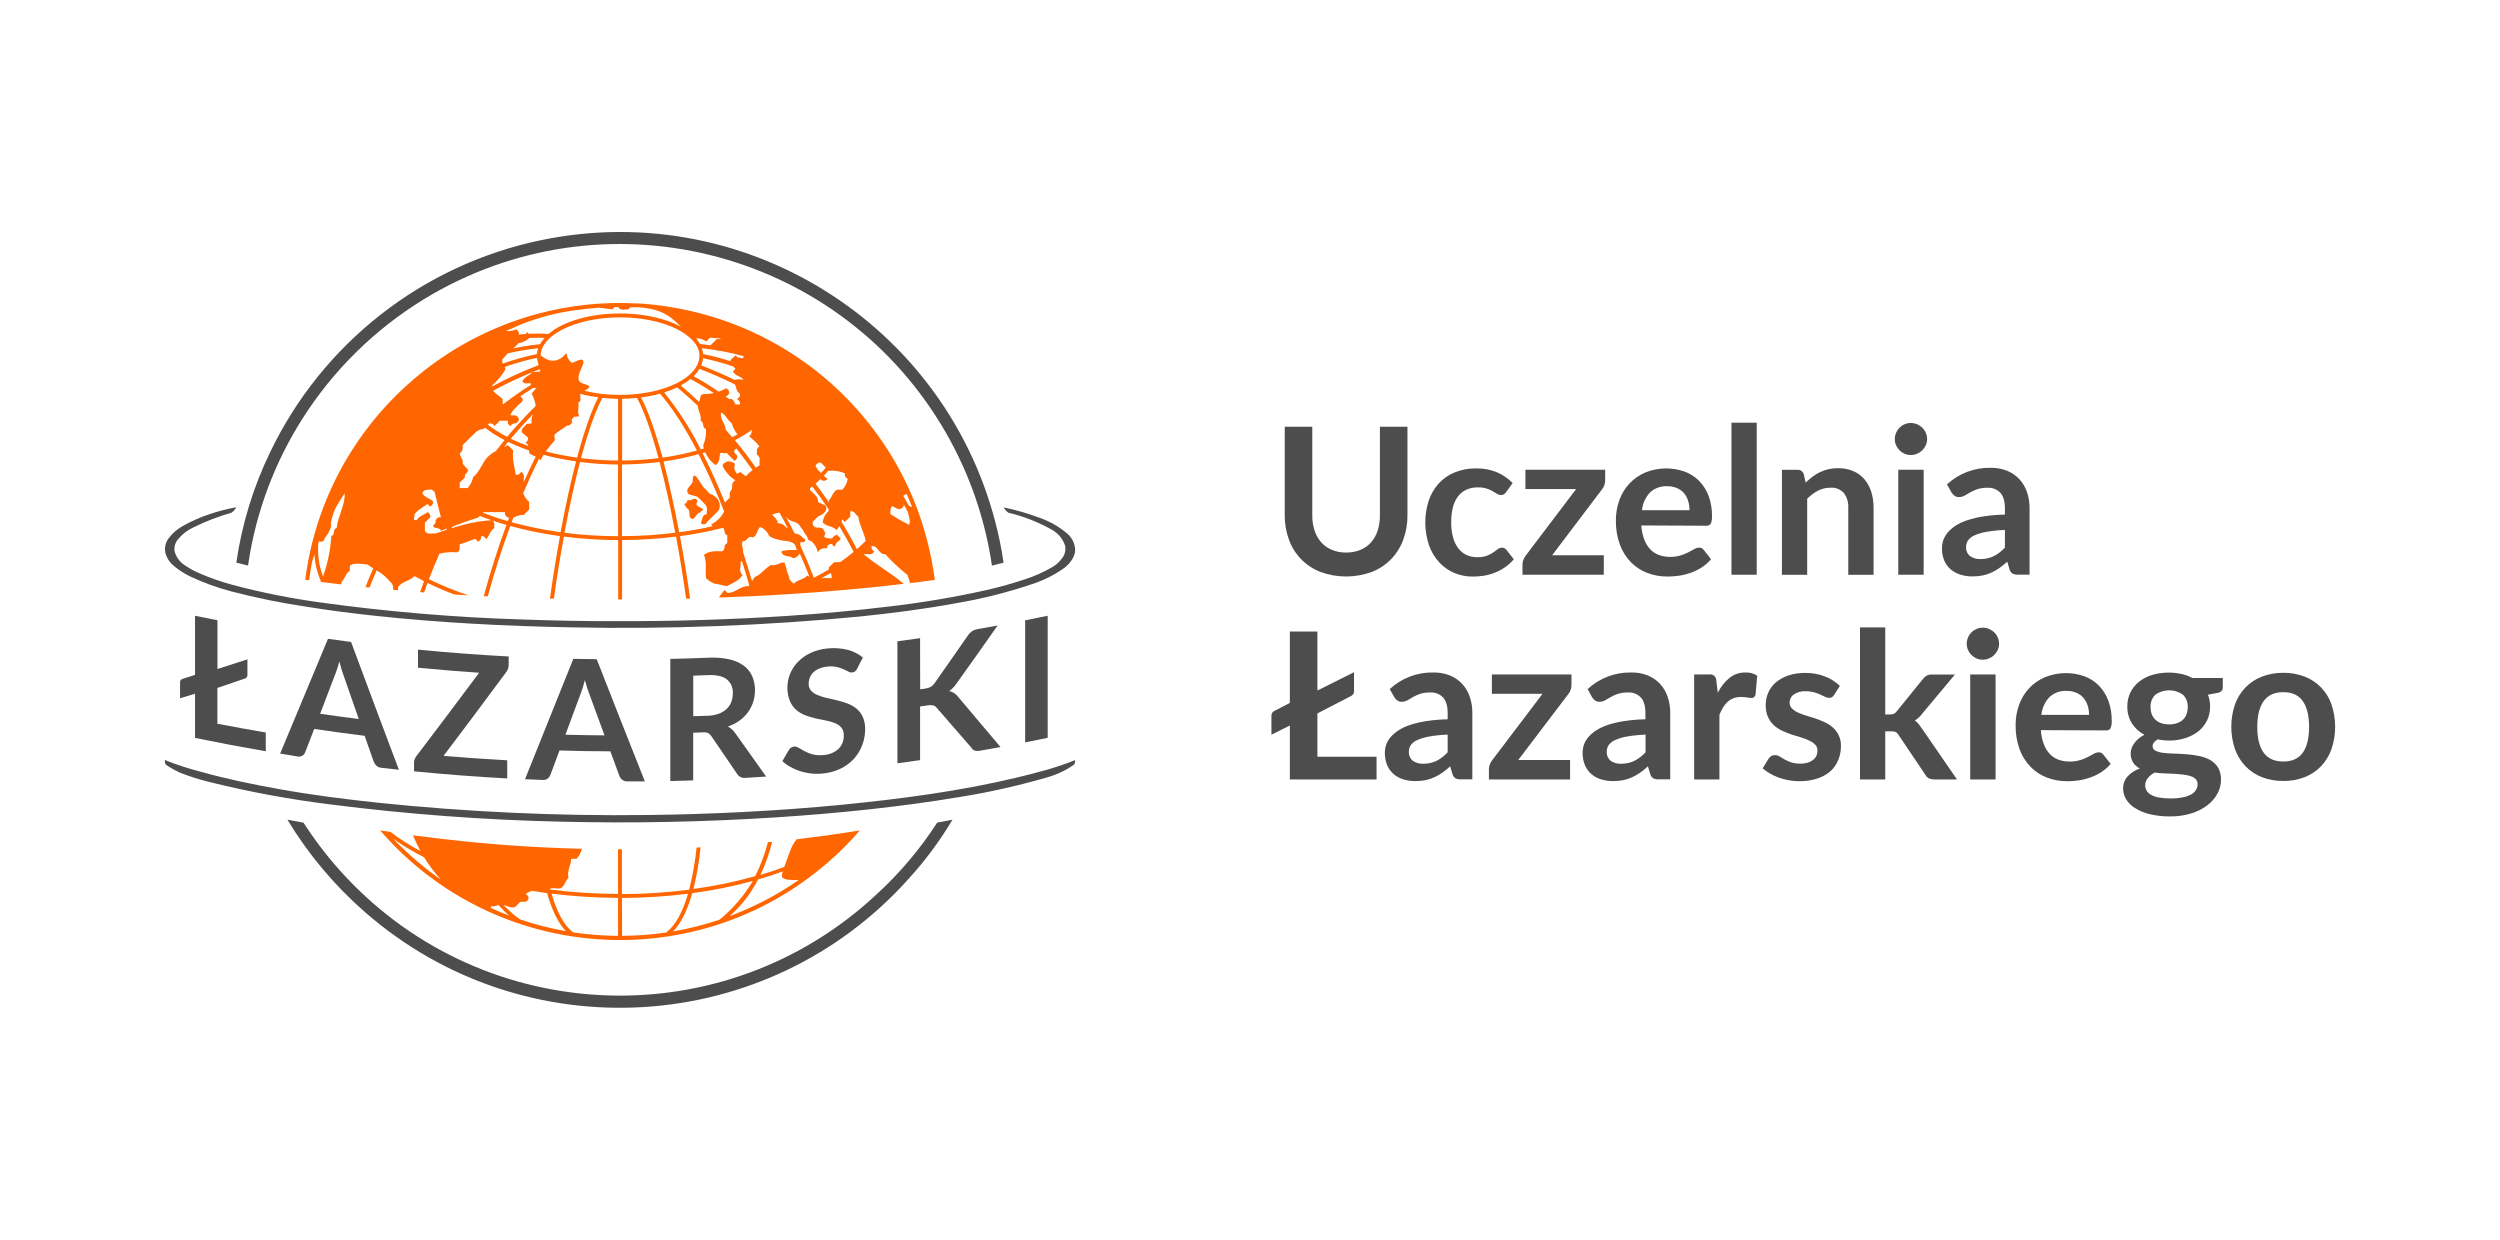 <?xml version="1.0" encoding="UTF-8"?>
<svg id="Warstwa_2" xmlns="http://www.w3.org/2000/svg" viewBox="0 0 855 424">
  <defs>
    <style>
      .cls-1 {
        fill: none;
      }

      .cls-2 {
        fill: #f50;
      }

      .cls-3 {
        fill: #4d4d4d;
      }

      .cls-4 {
        fill: #f60;
      }
    </style>
  </defs>
  <g id="Warstwa_1-2" data-name="Warstwa_1">
    <g>
      <rect class="cls-1" width="855" height="424"/>
      <g>
        <path class="cls-3" d="M460.38,188.97c1.67.03,3.34-.28,4.89-.91,1.38-.57,2.62-1.44,3.62-2.55,1.02-1.17,1.78-2.53,2.26-4,.54-1.7.8-3.47.78-5.25v-30.31h9.42v30.32c.03,2.84-.47,5.67-1.45,8.34-1.83,5.05-5.76,9.07-10.77,11-5.66,2.07-11.87,2.07-17.53,0-5.01-1.93-8.94-5.94-10.76-11-.99-2.67-1.49-5.49-1.46-8.34v-30.32h9.42v30.28c-.03,1.78.24,3.56.79,5.25.48,1.47,1.25,2.84,2.27,4,1.01,1.12,2.25,1.99,3.64,2.57,1.55.63,3.21.95,4.88.92Z"/>
        <path class="cls-3" d="M515.13,168.25c-.22.29-.48.55-.76.77-.32.21-.69.31-1.07.28-.46,0-.91-.14-1.29-.4-.42-.27-.92-.57-1.51-.91-.66-.37-1.36-.68-2.08-.91-.97-.29-1.99-.43-3-.4-1.38-.03-2.75.25-4,.82-1.13.54-2.11,1.35-2.85,2.36-.8,1.12-1.38,2.39-1.7,3.73-.39,1.64-.58,3.32-.56,5-.03,1.72.18,3.44.61,5.11.34,1.35.95,2.63,1.77,3.76.73.99,1.69,1.78,2.8,2.31,1.16.54,2.43.81,3.71.79,1.14.04,2.27-.13,3.34-.51.76-.29,1.48-.66,2.15-1.12.59-.41,1.1-.78,1.53-1.12.41-.33.92-.51,1.45-.5.63-.04,1.23.27,1.57.8l2.49,3.15c-.91,1.07-1.96,2.02-3.12,2.82-1.09.74-2.25,1.35-3.48,1.82-1.2.46-2.44.8-3.71,1-1.26.19-2.53.28-3.8.28-2.15.01-4.28-.41-6.26-1.24-1.95-.83-3.7-2.06-5.14-3.62-1.54-1.69-2.73-3.67-3.49-5.83-1.66-4.92-1.71-10.24-.14-15.19.71-2.16,1.85-4.15,3.35-5.85,1.51-1.68,3.38-2.99,5.46-3.86,2.37-.98,4.92-1.45,7.49-1.4,2.4-.04,4.78.4,7,1.29,2.04.87,3.88,2.13,5.44,3.71l-2.2,3.06Z"/>
        <path class="cls-3" d="M548.97,164.23c0,.61-.1,1.21-.31,1.78-.18.53-.47,1.02-.84,1.44l-17,22.46h17.68v6.66h-27.81v-3.61c.01-.49.11-.97.28-1.42.2-.56.48-1.08.84-1.55l17.22-22.72h-17.33v-6.61h27.27v3.57Z"/>
        <path class="cls-3" d="M561.32,179.7c.1,1.63.44,3.24,1,4.77.44,1.23,1.12,2.36,2,3.33.83.89,1.86,1.57,3,2,1.23.44,2.52.66,3.83.65,1.23.02,2.45-.15,3.62-.5.92-.28,1.81-.64,2.66-1.08.76-.4,1.42-.76,2-1.08.5-.31,1.07-.48,1.66-.49.64-.04,1.26.26,1.61.8l2.48,3.15c-.93,1.1-2.01,2.05-3.22,2.82-1.17.75-2.42,1.36-3.72,1.82-1.3.46-2.64.8-4,1-1.29.18-2.6.28-3.9.28-2.39.03-4.76-.39-7-1.24-2.11-.81-4.02-2.07-5.6-3.68-1.65-1.72-2.92-3.76-3.74-6-.96-2.66-1.42-5.48-1.37-8.31-.01-2.36.39-4.69,1.19-6.91.75-2.09,1.91-4.01,3.42-5.64,1.53-1.62,3.37-2.91,5.42-3.79,4.31-1.75,9.11-1.87,13.49-.32,1.86.68,3.54,1.77,4.94,3.17,1.42,1.46,2.52,3.2,3.24,5.11.81,2.21,1.21,4.55,1.17,6.91.08.9-.07,1.81-.42,2.64-.37.5-.99.77-1.61.69l-22.15-.1ZM577.81,174.48c0-1.07-.15-2.14-.47-3.17-.28-.95-.75-1.84-1.37-2.61-.66-.76-1.48-1.36-2.4-1.76-1.07-.45-2.22-.67-3.38-.65-2.17-.12-4.3.66-5.89,2.14-1.55,1.66-2.52,3.79-2.75,6.05h16.26Z"/>
        <path class="cls-3" d="M600.8,144.56v52h-8.64v-52h8.64Z"/>
        <path class="cls-3" d="M617.53,165.07c.72-.72,1.49-1.38,2.3-2,.79-.61,1.65-1.14,2.55-1.57,1.95-.94,4.09-1.41,6.25-1.38,1.79-.03,3.56.31,5.21,1,1.47.63,2.77,1.59,3.8,2.8,1.05,1.26,1.85,2.71,2.33,4.28.55,1.78.81,3.64.79,5.51v22.86h-8.65v-22.86c.12-1.82-.42-3.62-1.5-5.09-1.18-1.29-2.89-1.97-4.64-1.82-1.46-.01-2.9.33-4.2,1-1.37.73-2.62,1.66-3.71,2.77v26h-8.64v-35.91h5.28c1.02-.07,1.94.58,2.21,1.57l.62,2.84Z"/>
        <path class="cls-3" d="M659.08,150.19c0,.73-.16,1.44-.46,2.1-.29.64-.7,1.22-1.2,1.72-.51.49-1.11.89-1.77,1.17-.69.29-1.42.44-2.17.44-.73,0-1.45-.15-2.12-.44-.65-.28-1.23-.67-1.73-1.17-.49-.5-.89-1.08-1.17-1.72-.3-.66-.45-1.38-.44-2.1,0-.75.14-1.49.44-2.17.55-1.31,1.59-2.36,2.9-2.92.67-.29,1.39-.44,2.12-.44.75,0,1.48.15,2.17.44.66.28,1.26.68,1.77,1.17.51.5.92,1.1,1.2,1.75.3.68.46,1.42.46,2.17ZM657.89,160.66v35.91h-8.68v-35.91h8.68Z"/>
        <path class="cls-3" d="M665.87,165.66c4.05-3.75,9.39-5.78,14.91-5.67,1.92-.04,3.84.3,5.63,1,1.59.64,3.02,1.62,4.2,2.87,1.17,1.26,2.06,2.76,2.61,4.4.61,1.8.91,3.7.89,5.6v22.68h-3.92c-.65.03-1.3-.1-1.89-.37-.52-.35-.89-.88-1.05-1.49l-.77-2.59c-.84.77-1.73,1.49-2.66,2.15-.84.61-1.74,1.13-2.69,1.56-.96.44-1.97.78-3,1-1.16.23-2.33.34-3.51.33-1.42.02-2.84-.19-4.2-.61-1.22-.38-2.36-1-3.33-1.83-.94-.83-1.68-1.85-2.17-3-.54-1.34-.8-2.78-.77-4.23,0-.93.16-1.85.46-2.72.33-.94.83-1.81,1.48-2.57.77-.92,1.68-1.71,2.68-2.37,1.27-.8,2.63-1.43,4.05-1.89,1.82-.59,3.69-1.03,5.58-1.31,2.41-.36,4.84-.57,7.28-.61v-2.1c0-2.41-.52-4.19-1.54-5.34-1.15-1.21-2.78-1.84-4.45-1.73-1.18-.03-2.36.13-3.48.49-.84.29-1.66.66-2.43,1.1l-1.91,1.1c-.58.33-1.24.5-1.91.49-.55.01-1.09-.15-1.54-.47-.4-.3-.74-.67-1-1.1l-1.55-2.77ZM685.68,181.24c-2.11.07-4.22.29-6.3.64-1.41.23-2.79.64-4.1,1.21-.87.37-1.63.96-2.2,1.72-.44.62-.67,1.37-.67,2.13-.12,1.24.39,2.47,1.35,3.26,1.04.7,2.27,1.05,3.52,1,1.59.03,3.16-.32,4.6-1,1.43-.74,2.71-1.73,3.8-2.92v-6.04Z"/>
        <path class="cls-3" d="M470.78,258.8v7.77h-29.65v-18.45l-6.3,3.15v-6.47c-.04-.73.38-1.4,1.05-1.68l5.25-2.73v-24.4h9.42v20.17l12.53-6.27v6.34c.08.83-.41,1.6-1.19,1.89l-11.34,5.87v14.81h20.23Z"/>
        <path class="cls-3" d="M475.29,235.66c4.05-3.75,9.39-5.78,14.91-5.67,1.93-.04,3.84.3,5.64,1,1.59.65,3.02,1.62,4.2,2.87,1.17,1.27,2.05,2.77,2.61,4.4.61,1.8.91,3.7.89,5.6v22.68h-3.92c-.65.03-1.3-.09-1.89-.37-.5-.36-.86-.89-1-1.49l-.77-2.59c-.84.77-1.73,1.49-2.66,2.15-.85.61-1.75,1.13-2.7,1.56-.96.44-1.97.78-3,1-1.16.23-2.34.34-3.52.33-1.42.01-2.84-.19-4.2-.61-1.22-.38-2.35-1-3.32-1.83-.95-.84-1.69-1.88-2.17-3.05-.54-1.34-.8-2.78-.77-4.23,0-.93.15-1.84.45-2.72.33-.94.84-1.81,1.49-2.57.78-.9,1.68-1.67,2.68-2.31,1.25-.8,2.59-1.43,4-1.89,1.82-.59,3.69-1.03,5.58-1.31,2.41-.36,4.84-.57,7.28-.61v-2.1c0-2.41-.51-4.19-1.54-5.34-1.15-1.21-2.78-1.84-4.44-1.73-1.18-.03-2.36.13-3.48.49-.85.29-1.67.65-2.44,1.1l-1.9,1.1c-.58.33-1.24.5-1.91.49-.55.02-1.09-.15-1.54-.47-.4-.3-.74-.68-1-1.1l-1.56-2.78ZM495.1,251.24c-2.11.07-4.22.29-6.3.64-1.41.23-2.78.64-4.09,1.21-.88.37-1.64.96-2.21,1.72-.43.63-.66,1.37-.66,2.13-.12,1.24.39,2.47,1.35,3.26,1.03.7,2.26,1.05,3.51,1,1.59.03,3.17-.31,4.61-1,1.43-.74,2.71-1.73,3.79-2.92v-6.04Z"/>
        <path class="cls-3" d="M537.45,234.23c0,.61-.1,1.21-.31,1.78-.18.53-.47,1.02-.84,1.44l-17.05,22.46h17.72v6.66h-27.76v-3.61c.01-.49.11-.97.28-1.42.19-.56.47-1.08.84-1.55l17.22-22.72h-17.33v-6.61h27.23v3.57Z"/>
        <path class="cls-3" d="M542.97,235.66c4.05-3.75,9.39-5.78,14.91-5.67,1.93-.04,3.84.3,5.64,1,1.59.65,3.02,1.63,4.2,2.87,1.17,1.27,2.05,2.77,2.6,4.4.62,1.8.92,3.7.9,5.6v22.68h-3.92c-.65.03-1.3-.09-1.89-.37-.53-.35-.9-.88-1.05-1.49l-.77-2.59c-.84.77-1.73,1.49-2.66,2.15-.85.61-1.75,1.13-2.7,1.56-.96.44-1.97.78-3,1-1.16.23-2.34.34-3.52.33-1.42.02-2.84-.19-4.2-.61-1.22-.38-2.35-1-3.32-1.83-.95-.84-1.69-1.88-2.17-3.05-.54-1.34-.8-2.78-.77-4.23,0-.93.15-1.84.45-2.72.33-.94.84-1.81,1.49-2.57.78-.9,1.68-1.67,2.68-2.31,1.25-.8,2.59-1.43,4-1.89,1.82-.59,3.69-1.03,5.58-1.31,2.41-.36,4.84-.57,7.28-.61v-2.1c0-2.41-.51-4.19-1.54-5.34-1.15-1.21-2.78-1.84-4.44-1.73-1.18-.03-2.36.13-3.49.49-.84.29-1.66.66-2.43,1.1l-1.91,1.1c-.58.33-1.23.5-1.9.49-.55.02-1.09-.15-1.54-.47-.4-.3-.74-.68-1-1.1l-1.51-2.78ZM562.78,251.24c-2.11.07-4.22.29-6.3.64-1.41.23-2.78.64-4.09,1.21-.88.37-1.64.96-2.21,1.72-.43.63-.66,1.37-.66,2.13-.12,1.24.38,2.46,1.34,3.26,1.04.7,2.27,1.05,3.52,1,1.59.03,3.17-.31,4.6-1,1.43-.74,2.72-1.73,3.8-2.92v-6.04Z"/>
        <path class="cls-3" d="M587.5,236.89c.96-1.95,2.32-3.67,4-5.06,1.55-1.23,3.48-1.88,5.46-1.84,1.42-.07,2.82.31,4,1.09l-.56,6.47c-.07.34-.25.65-.51.89-.26.19-.57.28-.89.26-.52-.01-1.05-.07-1.56-.17-.66-.11-1.33-.17-2-.17-.87-.02-1.73.13-2.55.42-.73.28-1.41.68-2,1.2-.62.55-1.15,1.2-1.57,1.91-.49.82-.92,1.67-1.28,2.56v22.12h-8.64v-35.91h5.07c1.13-.23,2.23.51,2.46,1.64.03.17.05.33.04.5l.53,4.09Z"/>
        <path class="cls-3" d="M627.26,237.66c-.18.31-.43.58-.73.78-.31.16-.65.24-1,.23-.47-.01-.93-.13-1.35-.35l-1.66-.79c-.7-.32-1.42-.58-2.16-.78-.93-.25-1.89-.37-2.85-.35-1.41-.08-2.82.3-4,1.08-.93.64-1.47,1.71-1.45,2.84-.02.72.25,1.42.75,1.94.58.57,1.26,1.04,2,1.38.91.43,1.85.79,2.82,1.07,1.05.31,2.11.66,3.2,1s2.15.8,3.2,1.28c1.03.46,1.98,1.07,2.82,1.82,1.82,1.6,2.83,3.93,2.75,6.35.02,1.64-.3,3.27-.93,4.78-.59,1.48-1.52,2.8-2.7,3.86-1.32,1.12-2.85,1.97-4.5,2.48-1.99.63-4.08.93-6.17.89-1.22,0-2.43-.11-3.63-.33-1.15-.22-2.29-.52-3.39-.92-1.04-.38-2.04-.85-3-1.4-.87-.5-1.68-1.09-2.43-1.75l2-3.29c.23-.37.54-.68.91-.91.41-.23.87-.34,1.33-.32.54,0,1.07.16,1.52.46.48.3,1,.63,1.67,1,.71.39,1.46.72,2.22,1,1.05.33,2.14.48,3.24.45.89.02,1.79-.11,2.64-.37.66-.21,1.28-.55,1.82-1,.46-.37.82-.84,1.05-1.38.22-.52.33-1.07.33-1.63.03-.76-.24-1.5-.75-2.07-.57-.58-1.25-1.06-2-1.39-.92-.45-1.88-.83-2.86-1.12-1.06-.32-2.15-.66-3.26-1-1.11-.37-2.19-.81-3.25-1.31-1.04-.48-2-1.12-2.84-1.9-.85-.8-1.53-1.77-2-2.84-.53-1.29-.79-2.67-.75-4.06,0-1.45.29-2.88.87-4.2.59-1.34,1.46-2.53,2.57-3.48,1.25-1.06,2.69-1.87,4.24-2.38,1.89-.63,3.87-.93,5.86-.89,2.31-.03,4.61.38,6.76,1.22,1.89.73,3.61,1.82,5.07,3.22l-1.98,3.08Z"/>
        <path class="cls-3" d="M644.76,214.56v29.78h1.61c.47.02.94-.06,1.38-.23.4-.22.75-.54,1-.92l8.92-11c.33-.45.76-.83,1.24-1.12.55-.28,1.16-.41,1.77-.38h7.91l-11.12,13.3c-.7.96-1.58,1.78-2.59,2.42.49.35.93.76,1.31,1.22.39.48.76.99,1.1,1.51l12,17.43h-7.8c-.6.01-1.2-.1-1.75-.34-.53-.26-.96-.68-1.23-1.2l-9.17-13.62c-.22-.44-.57-.8-1-1.05-.51-.19-1.04-.27-1.58-.24h-2v16.45h-8.64v-52h8.64Z"/>
        <path class="cls-3" d="M683.68,220.19c0,.73-.15,1.44-.46,2.1-.29.64-.7,1.22-1.2,1.72-.51.5-1.11.89-1.77,1.17-.69.29-1.42.44-2.17.44-.73,0-1.45-.15-2.12-.44-.64-.28-1.23-.68-1.73-1.17-.49-.5-.89-1.08-1.17-1.72-.29-.66-.44-1.38-.44-2.1,0-1.47.58-2.88,1.61-3.92.5-.5,1.09-.89,1.74-1.17.67-.29,1.39-.44,2.12-.44.75,0,1.48.15,2.17.44.66.28,1.26.67,1.77,1.17.51.5.92,1.1,1.2,1.75.31.68.46,1.42.45,2.17ZM682.49,230.66v35.91h-8.68v-35.91h8.68Z"/>
        <path class="cls-3" d="M697.97,249.7c.1,1.63.44,3.24,1,4.77.44,1.23,1.12,2.37,2,3.33.83.89,1.86,1.57,3,2,1.23.44,2.52.66,3.83.65,1.23.02,2.45-.15,3.63-.5.92-.28,1.81-.64,2.66-1.08.76-.4,1.42-.76,2-1.08.5-.31,1.08-.48,1.67-.49.64-.05,1.25.26,1.6.8l2.49,3.15c-.93,1.09-2.01,2.04-3.22,2.82-1.17.75-2.42,1.36-3.73,1.82-1.28.46-2.6.8-3.95,1-1.29.18-2.6.28-3.9.28-2.39.03-4.76-.39-7-1.24-2.11-.81-4.02-2.06-5.6-3.68-1.65-1.72-2.93-3.76-3.75-6-.95-2.66-1.42-5.48-1.36-8.31-.01-2.36.39-4.69,1.19-6.91.75-2.09,1.91-4.01,3.41-5.64,1.53-1.63,3.38-2.92,5.43-3.79,4.31-1.75,9.11-1.87,13.49-.32,1.86.68,3.54,1.77,4.93,3.17,1.42,1.46,2.53,3.2,3.24,5.11.81,2.21,1.21,4.55,1.17,6.91.08.9-.06,1.81-.42,2.64-.37.51-.99.77-1.61.69l-22.2-.1ZM714.46,244.48c0-1.08-.15-2.15-.48-3.17-.29-.96-.78-1.84-1.42-2.61-.65-.76-1.47-1.36-2.39-1.76-1.07-.45-2.22-.67-3.38-.65-2.18-.12-4.31.65-5.9,2.14-1.55,1.67-2.51,3.79-2.75,6.05h16.32Z"/>
        <path class="cls-3" d="M760.19,231.88v3.22c0,1.03-.62,1.66-1.86,1.89l-3.21.59c.49,1.3.74,2.68.73,4.07.02,1.66-.34,3.31-1.07,4.81-.71,1.42-1.71,2.67-2.95,3.66-1.34,1.04-2.85,1.82-4.47,2.32-1.8.57-3.67.85-5.55.83-.67,0-1.34-.04-2-.11-.66-.07-1.3-.16-1.93-.28-1.12.67-1.68,1.43-1.68,2.28-.02.68.37,1.32,1,1.59.83.39,1.73.63,2.64.72,1.1.14,2.35.22,3.74.26s2.84.11,4.31.22c1.44.12,2.88.32,4.3.62,1.32.26,2.58.72,3.75,1.38,1.09.62,1.99,1.5,2.64,2.57.72,1.27,1.06,2.72,1,4.18,0,1.62-.41,3.21-1.17,4.63-.84,1.56-2,2.92-3.4,4-1.64,1.25-3.49,2.2-5.46,2.81-2.38.74-4.87,1.11-7.36,1.07-2.38.04-4.76-.23-7.08-.79-1.77-.42-3.46-1.13-5-2.1-1.22-.75-2.25-1.78-3-3-.64-1.08-.99-2.31-1-3.57-.05-1.55.5-3.06,1.53-4.22,1.15-1.23,2.59-2.16,4.18-2.71-.92-.47-1.7-1.15-2.28-2-.6-.96-.89-2.09-.84-3.22,0-.57.11-1.13.3-1.67.21-.6.51-1.17.88-1.69.41-.59.9-1.13,1.45-1.6.63-.53,1.33-.98,2.07-1.34-1.75-.91-3.23-2.26-4.29-3.92-1.06-1.72-1.61-3.72-1.56-5.74-.07-3.3,1.41-6.44,4-8.49,1.35-1.06,2.88-1.85,4.52-2.33,3.25-.94,6.69-1.05,10-.33,1.29.29,2.54.75,3.71,1.38h10.41ZM751.58,268.18c.03-.63-.2-1.25-.63-1.72-.48-.47-1.07-.81-1.71-1-.82-.27-1.68-.45-2.54-.54-1-.12-2-.21-3.08-.27s-2.21-.11-3.36-.15-2.28-.14-3.38-.28c-.89.48-1.68,1.12-2.33,1.89-.59.71-.9,1.6-.89,2.52,0,.62.16,1.22.47,1.76.37.6.89,1.09,1.51,1.42.83.45,1.74.77,2.67.93,1.32.24,2.66.35,4,.33,1.4.02,2.79-.1,4.16-.37,1.01-.18,1.98-.52,2.89-1,.68-.36,1.25-.89,1.66-1.54.37-.59.56-1.28.56-1.98ZM741.81,247.74c.96.02,1.91-.13,2.81-.44.75-.25,1.43-.67,2-1.21.53-.52.94-1.15,1.19-1.85.27-.76.41-1.57.4-2.38.08-1.57-.5-3.1-1.59-4.22-2.84-2.08-6.71-2.08-9.55,0-1.09,1.12-1.67,2.65-1.59,4.22,0,.8.13,1.59.4,2.34.25.7.66,1.34,1.19,1.87.57.56,1.25.98,2,1.23.88.3,1.81.45,2.74.44h0Z"/>
        <path class="cls-3" d="M780.91,230.1c2.48-.03,4.94.41,7.26,1.29,4.31,1.65,7.67,5.12,9.19,9.48,1.68,4.99,1.68,10.38,0,15.37-.77,2.18-1.99,4.17-3.59,5.84-1.58,1.63-3.49,2.9-5.6,3.72-2.32.88-4.78,1.32-7.26,1.29-2.5.03-4.98-.4-7.31-1.29-2.12-.81-4.04-2.08-5.62-3.72-1.6-1.67-2.83-3.66-3.61-5.84-1.69-4.98-1.69-10.39,0-15.37.78-2.17,2.01-4.14,3.61-5.8,1.59-1.62,3.5-2.87,5.62-3.68,2.33-.89,4.81-1.32,7.31-1.29ZM780.91,260.44c2.99,0,5.2-1,6.63-3s2.15-4.94,2.16-8.82c0-3.87-.72-6.82-2.16-8.85-1.44-2.03-3.65-3.04-6.63-3.05-3.03,0-5.28,1.02-6.74,3.06-1.46,2.05-2.18,5-2.18,8.84s.72,6.78,2.18,8.8c1.46,2.02,3.71,3.02,6.74,3.02Z"/>
        <path class="cls-3" d="M320.52,281.33c-5.83,9.03-12.79,17.28-20.73,24.53-51.86,48.48-133.2,45.74-181.68-6.12-4.9-5.25-9.36-10.89-13.32-16.88-.3-.46-.58-.92-1-1.51,0,0-4.41-.78-5.49-1,7.16,11.85,16.12,22.52,26.56,31.63,54.65,47.69,137.48,42.6,185.88-11.42,5.67-6.21,10.7-12.98,15-20.21l-5.22.98Z"/>
        <path class="cls-3" d="M148.04,100.52c61.6-35.33,140.18-14.04,175.51,47.56,7.99,13.94,13.31,29.25,15.66,45.14,0,.08,0,.15,0,.23.37-.08,3.85-1,4-1-.38-2.66-.72-4.64-1.26-7.27-14.85-71.76-85.06-117.9-156.82-103.06-40.56,8.39-74.88,35.24-92.78,72.6-5.75,11.9-9.64,24.62-11.53,37.7,1.16.31,2.69.7,4,1,.2-1.43.43-2.77.68-4.18,3.13-17.51,9.88-34.18,19.82-48.93,11.01-16.35,25.63-29.97,42.72-39.79Z"/>
        <path class="cls-3" d="M56.39,260.53v-.6c4.1,1.64,8.3,3.01,12.58,4.09,8.76,2.44,17.67,4.29,26.61,5.87,11.05,2,22.18,3.39,33.33,4.6,30.76,3.21,61.68,4.63,92.6,4.24,22.1-.26,44.2-1.37,66.2-3.48,20.23-2,40.46-4.63,60.25-9.37,6.43-1.58,13.61-3.35,19.72-5.95v.58c0,.45-.21.87-.57,1.14-2.83,1.95-5.98,3.4-9.3,4.3-9.67,2.79-19.5,5-29.44,6.6-20.89,3.5-42,5.62-63.1,7-24.38,1.57-48.8,2.06-73.25,1.47-26.33-.58-52.61-2.54-78.74-5.87-14.15-1.74-28.17-4.34-42-7.79-3.3-.81-6.53-1.84-9.69-3.09-1.61-.73-3.16-1.6-4.62-2.59-.37-.27-.59-.69-.58-1.15Z"/>
        <path class="cls-3" d="M71.97,175.74c2.88-.97,5.84-1.72,8.83-2.26-.38.76-.95,1.41-1.65,1.88-4.44,1.25-8.75,2.91-12.88,4.95-2.04.92-3.85,2.29-5.29,4-1,1.13-1.47,2.62-1.3,4.12.45,1.81,1.51,3.4,3,4.52,1.56,1.14,3.24,2.1,5,2.89,3.88,1.72,7.9,3.14,12,4.23,9.65,2.55,19.45,4.52,29.34,5.9,23.31,3.24,46.77,5.22,70.29,5.92,10.79.38,21.59.59,32.39.55,19.18.05,38.35-.55,57.51-1.79,11.54-.77,23.06-1.78,34.54-3.19,11.31-1.29,22.54-3.18,33.65-5.66,4.54-1.03,9.03-2.3,13.44-3.78,3.06-1.01,6.01-2.32,8.8-3.92,1.44-.78,2.69-1.88,3.63-3.22.93-1.21,1.29-2.76,1-4.25-.8-2.41-2.5-4.42-4.76-5.59-4.57-2.54-9.46-4.45-14.54-5.67-.04,0-.07,0-.11,0-.65-.5-1.19-1.13-1.6-1.84,4.15.86,8.23,2.04,12.2,3.53,3.48,1.2,6.7,3.03,9.51,5.4,1.7,1.42,2.69,3.5,2.74,5.71-.1,2.46-1.79,4.49-3.63,6-3.42,2.45-7.2,4.35-11.21,5.63-8.48,2.86-17.17,5.04-26,6.52-10.82,2-21.73,3.38-32.66,4.52-32.65,3.14-65.45,4.39-98.24,3.73-22.72-.41-45.44-1.56-68-4-7.6-.82-15.19-1.78-22.73-3-8.85-1.3-17.62-3.08-26.27-5.34-4.73-1.25-9.33-2.92-13.76-5-2.12-1-4.09-2.27-5.88-3.79-1.38-1.15-2.36-2.71-2.79-4.46-.31-1.64.05-3.34,1-4.71,1.3-1.78,2.97-3.25,4.89-4.33,3.03-1.72,6.23-3.12,9.54-4.2Z"/>
        <path class="cls-2" d="M222.18,104.07l2.34.25c-.78-.09-1.55-.18-2.34-.25Z"/>
        <path class="cls-2" d="M193.89,105.13c.82-.14,1.65-.28,2.49-.4-.84.12-1.67.26-2.49.4Z"/>
        <path class="cls-2" d="M224.52,104.32l2,.26-2-.26Z"/>
        <path class="cls-2" d="M218.21,103.8c1.33.08,2.65.18,4,.3-1.34-.15-2.66-.25-4-.3Z"/>
        <path class="cls-2" d="M192.78,105.32l1.11-.19-1.11.19Z"/>
        <path class="cls-2" d="M168.1,177.88l.19.06-.11-.06h-.08Z"/>
        <path class="cls-2" d="M251.9,138.3l-.66-.5c0,.15-.01.3-.06.44.24.03.48.05.72.06Z"/>
        <path class="cls-4" d="M318.79,192.6c0-.26-.08-.52-.14-.78-2.72-14.42-8.36-28.13-16.56-40.29l-.48-.68c-16.55-24.16-42.15-40.6-71-45.61-1.34-.24-2.69-.47-4.08-.66l-2-.26-2.34-.25c-1.32-.12-2.64-.22-4-.3h-1c-1.7-.09-3.43-.14-5.16-.14s-3.57,0-5.33.14h-.51c-1.65.09-3.29.22-4.92.38l-.81.09c-1.38.15-2.74.33-4.09.52-.84.12-1.67.26-2.49.4l-1.11.19c-16.74,3-32.53,9.91-46.1,20.17-.34.25-.65.52-1,.77l-.36.29-.57.44c-8.57,6.77-16.07,14.79-22.26,23.78l-1.24,1.87c-7.83,11.91-13.21,25.26-15.85,39.27,0,.22-.08.42-.11.63-.35,1.89-.64,3.79-.89,5.71l1.32.19c.28-2.09.6-4.16,1-6.21.27-.88.54-1.76.82-2.62.22,3.23.99,6.4,2.27,9.38l.63.08.9.12.06.11v-.1l1.35.17,3.9.47c.08-.31.16-.62.25-.93,1.13-1.13,1.27-2.89,2.75-3.67v-1.84c1.4-1.05,4.2-.54,6.09-.33.7.51,1.34.91,1.94,1.28-1,2.12-1.85,4.25-2.67,6.42l1.38.13c.76-2,1.58-3.91,2.44-5.84,1.76.98,3.32,2.28,4.58,3.85.85.64,1.24,1.72,1,2.76l1.74.16v-1.06c1.34-2,3.86-2,5.48-3.66h.35c1,.55,2,1.1,3.05,1.63-.47,1.24-.91,2.5-1.34,3.74l1.38.11c.38-1.08.76-2.17,1.16-3.25,2.89,1.41,5.94,2.73,9.17,3.95l4.81.28c-4.62-1.53-9.13-3.37-13.5-5.51,1.12-2.93,2.31-5.85,3.6-8.75,1.97-.46,3.99-.6,6-.44,1.27-.57.85-1.7.91-2.76,1.83-.42,3.51-1.34,5.41-1.83.27.36.63.64.91,1,.64-.5,1.2-1,.92-1.91.91-.21,1.4.29,1.82,1,1.13-1.13,1.27-2.88,2.75-3.73,0-1,.38-2-.74-2.69l-.19-.06c-4.65.32-9.23,1.25-13.64,2.77.1-.21.19-.41.31-.61,2.88-1.09,5.78-2.15,8.77-3.08l.58-.55c1.3.51,2.62,1,4,1.47h.08l.11.06c1.6.55,3.23,1.07,4.91,1.56-2.86,7.73-5.48,15.94-7.76,24.35l1.37.07c2.27-8.31,4.87-16.41,7.7-24.06,5.58,1.53,11.26,2.68,17,3.46-1.24,6.82-2.41,14-3.44,21.37h1.35c1-7.3,2.18-14.43,3.43-21.21,6.16.77,12.35,1.17,18.56,1.2v20.28h1.34v-20.3c6.17-.03,12.34-.42,18.46-1.18,1.26,6.77,2.41,13.89,3.44,21.21h1.36c-1-7.36-2.2-14.54-3.46-21.36,4.96-.67,9.88-1.62,14.74-2.85.78.62.13,2.24,1.43,2.54v2.74c-1.48.35-.43,2.4-1.83,2.75-2.32-.08-4.24-.18-6.2,1.22,1.19,2,.38,5.85.8,8,.84.82,1.84,1.46,2.94,1.88,1.27,0,3,.78,4.22.78,2.7-1.39,3.94-1.79,5.35-3.83-1.56-.92-.5-3.15-.71-4.41.16-.1.31-.21.44-.34.88,2.75,1.72,5.55,2.52,8.36-.07.1-.14.19-.22.28-2.46-.34-4.82,2.5-7.27,2.29-.28-.35-.59-.68-.91-1-1.2,1.27-.53.87-1.8,2.14.02.15.02.29,0,.44,3.78-.14,7.51-.28,11.19-.46l1.38-.07,5.23-.27,4.82-.29c3.42-.21,6.8-.44,10.13-.69l1.37-.1c6-.46,11.79-1,17.38-1.53l1.41-.15c3.45-.35,6.82-.73,10.09-1.13h0c-4.28-3.73-9.34-6.41-13.7-10.14,1.26-.22,2.75.63,3.66-.92-.71-.31-1.09-1.08-.91-1.83,2.25-.29,2.38,3,4.64,2.75,2.36,2.58,4.92,4.98,7.65,7.17.31.9.6,1.81.88,2.73l1.08-.15h.27l.49-.07,1.53-.2,3.64-.49h.1l1.33-.19c-.27-1.94-.58-3.85-.93-5.73ZM115.15,180.55c-1.48.36-.42,2.41-1.83,2.76-.3,4.69-1.24,9.31-2.8,13.74,0,.08,0,.15,0,.23-1.14-2.97-1.73-6.13-1.75-9.31,0-.74,0-1.38.05-2,.1-.28.2-.58.31-.86.57.36,1.33.2,1.7-.38.13-.21.2-.45.19-.69,1.05-1.05,2.66-4,2.1-4.87.91-5.56,3.09-7.61,4.78-10.5.13,4.2-2.33,7.8-2.75,11.88ZM152.66,181.23l-3.69,1.23c-1.27-.21-2.75.64-3.66-.92v-2.74c.57-.65,1.18-1.26,1.82-1.84.18-.75-.2-1.52-.91-1.83-1.12,1-2.87,1.27-3.65,2.75-2,.21-.34-1.41-.91-1.84,1.13-1.69,3-2.53,4.56-3.66.33.28.63.59.91.92.63-.49,1.13-1,.92-1.84-1.05-1.13-2.88-1.27-3.65-2.82.77-1.55,1.86-1,3.21-1.21l1,.74c.82,3.16,1.3,5.51,2.19,8.79-.91-.28-1.4.28-1.82.92.16.75-.22,1.51-.92,1.83.35,1.41,2.39.42,2.74,1.83l2.07-.79-.21.48ZM278.97,159.2c.42-.63.92-1.2,1.82-.91l1.62,1.62c-.51.63-1.05,1.25-1.63,1.86-1.04-.97-1.98-2.12-1.81-2.57ZM280.58,163.88c.57.66,1.57.72,2.23.15.09-.07.16-.16.23-.25-.45-.33-.89-.69-1.29-1.08.57-.61,1.1-1.22,1.61-1.84l.18.18c1.87-.23,3.77.08,5.47.91-.27.92.28,1.41.92,1.83-.23,1.38-.87,2.66-1.83,3.68h-1.82c-1.55.83-1.69,2.59-2.82,3.66v.61c-1.47-2.15-3-4.24-4.56-6.3.56-.51,1.12-1.03,1.66-1.55h.02ZM266.58,175.3c1,1.79,2,3.6,2.91,5.43-1-.43-1.29-1.7-3.56-1.84.22-.91-1.3-2.42-1.94-2.84.81-.35,1.66-.6,2.53-.75h.06ZM259.77,152.71c-1.27.57-.85,1.77-.92,2.76,1.55.92.71,2.46.92,3.66-.44.27-.85.54-1.27.82-2.26-3.22-4.64-6.35-7.15-9.4,2.04-1.04,4-2.23,5.86-3.56-.26.74-.06,1.81-1.09,2.06,1.13,1.27,2.67,2.11,3.59,3.66h.06ZM240.77,153.35l-1.12.34c-3.45-6.93-7.64-13.45-12.51-19.47,1.53-.47,3.02-1.05,4.46-1.74,2.38,2,4.71,4.08,7,6.24.13,1.76,1.4,3.37,1,5.22,1.4.43.35,2.39,1.83,2.75.15,1.9-.16,3.82-.92,5.57,0,.39.1.75.21,1.09h.05ZM219.27,135.91c2.18-.27,4.34-.69,6.46-1.27,4.1,4.67,8.41,11.35,12.62,19.44-3.86,1.07-7.78,1.88-11.75,2.42-2.44-8.88-4.94-16-7.38-20.59h.05ZM225.27,156.67c-4.15.53-8.32.81-12.5.83v-21.12c1.74,0,3.45-.12,5.1-.29,2.37,4.4,4.91,11.55,7.34,20.58h.06ZM240.42,134.8c-1.3.31-.64,1.93-1.42,2.55-2-1.9-4.06-3.73-6.17-5.51,1.17-.63,2.29-1.38,3.32-2.22,2.67,1.45,5.33,3.06,8,4.8-1.23.26-2.48.38-3.73.38ZM237.21,128.68c.78-.75,1.45-1.61,2-2.54,4.18,1.61,8.22,3.38,12.08,5.31.66,1.06.38,2.26,1.72,3.16.28.91-.28,1.41-.92,1.83.64.49,1.2,1,.92,1.9h-1.12c-.24,0-.48-.03-.72-.06.05-.14.07-.29.06-.44,0-.58-.46-1-1-1.38-.29.01-.58.01-.87,0l-1.22-.86c.52-.15.95-.51,1.18-1,.28-.85-.28-1.34-.92-1.83-.83.48-1.7.87-2.61,1.16-2.83-1.93-5.69-3.68-8.58-5.27v.02ZM254.3,129.75c-1,.16-2.09-.29-3,.21-3.69-1.81-7.52-3.47-11.48-5,.32-.78.53-1.61.62-2.45,3.5.72,6.94,1.66,10.32,2.83.27.25.53.51.79.78-.32.28-.62.58-.91.9.77,1.44,2.53,1.66,3.66,2.71v.02ZM246.63,141.02c1.61.85,2.17,2.75,3.64,3.74.36,1.39,1.02,2.68,1.95,3.78-.59.33-1.19.65-1.82,1-.7-.84-1.42-1.68-2.15-2.51-.13-2.23-2.2-3.66-1.62-6.03v.02ZM252.46,122.42c-.34-.34-.62-.63-.91-.91-.46.8-1.62,1.11-1.82,2-3.04-.99-6.14-1.8-9.27-2.43-.06-.68-.21-1.35-.43-2,4.82.55,9.59,1.46,14.27,2.72.01,1.5-1.33.07-1.84.6v.02ZM241.51,116.8l1.32-1.32c1.06.06,2.12.14,3.19.25.31.16.65.24,1,.22h-1.85c-.71.72-1.45,1.42-2.16,2.13-1.23-.17-2.43-.32-3.62-.44-.37-.68-.81-1.31-1.31-1.9,1.24-.09,2.46.29,3.43,1.06ZM173.97,112.8c7.53-3.55,15.58-5.86,23.84-6.85,2.38-.32,4.78-.56,7.21-.72,1.48.26,3,.36,4.48.58.19-.32.47-.6.79-.79h1.1c.92,1.41,2.35.68,3.59.81.13-.33.37-.59.69-.74h2.62c8.75.51,11.74,3.89,14.62,6.67-1.6-.87-3.27-1.59-5-2.16-5.12-1.62-10.47-2.43-15.84-2.39-10.39,0-19.5,2.73-24.48,7-1.24-.09-2.49-.14-3.75-.14-1,0-2,.03-3,.09-.18-.21-.39-.39-.62-.54-.11.25-.28.46-.5.62-.76,0-1.53.12-2.3.22.23-.86-.24-1.36-.86-1.83-1.09.51-2.3.71-3.5.56.28-.11.58-.28.91-.39ZM181.47,131.05c.01.2.05.4.11.6-1.72,1.06-3.43,2.19-5.13,3.38l-.45.32c-1.37,1-2.73,1.95-4.08,3v-1.73c-.83-1.21-2.48-1.75-3.24-3,5.17-2.81,10.51-5.27,16-7.37.01.27.06.53.14.78l-2.73.27c-1,1.16-2.74,1.53-3.44,3.09.74,1.16,1.82.63,2.8.61l.02.05ZM184.72,117.72c-3.08.32-6.14.79-9.17,1.41l1.86-1.76c1.37-.24,2.64-.86,3.66-1.8.92-.04,1.84-.06,2.76-.06.81,0,1.62,0,2.42.08-.59.64-1.11,1.33-1.55,2.08l.02.05ZM171.9,122.8c.58-.7,1.2-1.37,1.86-2,3.4-.76,6.84-1.32,10.3-1.7-.23.65-.37,1.32-.43,2-3.96.81-7.85,1.89-11.66,3.24-.27-.47-.3-1.05-.07-1.54ZM172.82,126.47c.03-.34-.03-.69-.18-1,3.59-1.27,7.27-2.3,11-3.07.09.84.3,1.66.61,2.45-5.49,2.1-10.83,4.55-16,7.34v-.28c1.76-1.6,3.29-3.42,4.57-5.42v-.02ZM167.26,144.8c.75-.17,1.53.22,1.83.93.64-.58,1.25-1.19,1.82-1.84h2.82c-.28.91.21,1.41.91,1.84.31-.71,1.08-1.1,1.83-.93.63-.41,1.12-.91.92-1.75-.64-1.34-1.76-.93-2.75-1-.28-.84,3-4,3.65-4.43.86-.73.41-1.57-.32-2.11,1.48-1,3-2,4.47-2.9.35.1.73.1,1.08,0-.57.7-1.15,1.32-1.72,2,.74,1.3,1.22,2.74,1.41,4.22-3.42,3.37-6.67,6.89-9.76,10.55-2.33-1.17-4.55-2.56-6.62-4.14.14-.12.3-.27.43-.44ZM181.86,144.8l-1.82.18c-.4,1-2,1.39-1.56,2.91.69.57,1.31,1.14,2,1.64.36.89-.15,1.44-.74,1.92.48.2.85.6,1,1.1-2.06-.72-4.08-1.56-6.05-2.5,2.43-2.88,4.97-5.67,7.61-8.37-.5.96-.65,2.06-.44,3.12ZM161.79,163.24c-.3,1.36-.93,2.62-1.83,3.67h-2.74v-1.84c.64-.62,1.2-1.26,1.83-1.83-.56-1.2,1.4-1.54.91-2.74-.62-.6-1.2-1.24-1.75-1.91.49-1.41-1.05-2.32-.92-3.66,1.1-.68,1-1.67.9-2.66,1.64-1.67,3.32-3.3,5-4.87.69-.38,1.45-.62,2.23-.72.15-.13.29-.27.43-.41,2.09,1.62,4.34,3.05,6.7,4.25-1.02,1.24-2.02,2.49-3,3.76-1.06.55-2.03,1.27-2.87,2.12-1.8,1.95-2.64,4.98-4.89,6.81v.03ZM173.67,178.24c-3-.86-5.82-1.82-8.52-2.87l.22-.23h7.38c-.28.91.28,1.41.91,1.83.15.05.3.08.46.1l-.45,1.17ZM173.67,152.24l-1.28.64c.46-.59.93-1.17,1.4-1.75,2.31,1.11,4.69,2.08,7.12,2.91,0,.34.03.67.11,1,.68.47,1.42.84,2.2,1.12-1.38,2.76-2.74,5.67-4.09,8.7-.11-1.23.58-2.62-.9-3.49-.41.63-.91,1.2-1.82.92-.49-2.75-1.27-5.43-.92-8.25-.57-.64-1.18-1.25-1.83-1.82v.02ZM191.73,182.02c-5.66-.76-11.26-1.91-16.76-3.42l.63-1.64c1.15-.33,2.26-1,3.54-.85.63-.63,1.19-1.26,1.82-1.82v-2.76c-1.11-.63-1.46-1.79-2.05-2.8,1.78-4.18,3.6-8.16,5.45-11.88.2.17.38.37.54.59.29-.65.62-1.28,1-1.89,3.66.98,7.37,1.73,11.12,2.25-1.86,7.16-3.66,15.35-5.3,24.2v.02ZM189.59,148.72c1.28-1.32,3-2.05,4.28-3.17.92.13,1.37-.42,1.8-1.1-.37-.87.07-1.42.73-1.9l1.82-.18c-1-1-.09-3.18-.45-4.63,1.2-.68.68-1.76.65-2.82.02-.08.05-.16.09-.23,2,.54,4.04.94,6.1,1.21-2.4,4.59-4.86,11.72-7.24,20.61-3.61-.5-7.18-1.2-10.7-2.12.94-1.33,2-2.58,3.09-3.83-.07-.66-.13-1.29-.18-1.86v.02ZM211.38,183.38c-6.12-.01-12.24-.4-18.32-1.17,1.65-8.87,3.45-17.07,5.3-24.2,4.31.54,8.65.83,13,.86l.02,24.51ZM211.38,157.52c-4.24-.03-8.47-.31-12.67-.84,2.42-9,4.92-16.21,7.31-20.6,1.74.18,3.53.29,5.36.32v21.12ZM212.05,135.07c-4.13.02-8.25-.46-12.26-1.44.82-.38,1.7-.71,1.82-1.5-1.23-1-2.74-.59-3.65-2-.54-1.94,1-4.07,1.55-5.89.3-2.72-3-.14-4-.13-2.27-2.24-1.26-2.91-1.93-3.27-1.81,2.51-5.15,3.75-8.41.81-.12.16-.2.34-.25.53v-.52c0-3.39,2.81-6.68,7.74-9.12s11.76-4,19.4-4,14.5,1.54,19.4,4c.98.49,1.91,1.04,2.81,1.66.55.38,1.08.79,1.59,1.22,2.16,1.91,3.36,4,3.35,6.24,0,3.56-2.82,6.91-7.75,9.39s-11.78,4-19.42,4v.02ZM212.72,183.38v-24.53c4.3-.03,8.59-.32,12.85-.85,1.88,7.13,3.7,15.33,5.36,24.2-6.04.76-12.13,1.15-18.22,1.16v.02ZM243.21,179.38c.13.23.32.43.55.58-3.68.84-7.52,1.54-11.49,2.08-1.66-8.85-3.47-17.06-5.36-24.2,4.05-.57,8.06-1.42,12-2.52,3,5.92,6,12.52,8.75,19.61-.97,1.92-2.53,3.48-4.46,4.43v.02ZM253.04,161.48c-1.13.63-.85.77-1.56-.36s0-2.06-.21-2.55-2.3-.83-2.3-.83c0,0-2,.71-1.83,1.62.46,1.01,1.08,1.94,1.83,2.75.7.86,1.56,1.58,2.52,2.12-2,1.27-.28,2.53-1.9,4.08v1.84c-.53.6-1.09,1.16-1.68,1.7-2.46-6.05-5-11.73-7.65-16.89.31-.09.61-.2.92-.3.77,1.76,1.98,3.28,3.53,4.41,1.55-.92,1.32-2.74,1.54-4,1.2-.56,1,.35,2.2-.22l2.74,2.75c.71-.31,1.1-1.08.92-1.83-.63-.42-1.19-.92-.92-1.85.24-.15.45-.34.64-.55,1.91,2.41,3.75,4.87,5.53,7.38-.81.61-1.56,1.3-2.21,2.08-.64-.03-1.48-1.37-2.12-1.37v.02ZM276.04,196.87c-1.2,1.4-3.3,1.34-4.56,2.74-1.69-1.27-1.52-1.7-1.88-3.18-.56-.64-.79-3.52-1.42-4.08-1.34-.14-3,1.42-4.44.85-2.17,1.13-3.22,3.17-5.54,4.1-.4.44-.73.94-1,1.47-1-3.35-2-6.66-3.07-9.9,0-.11,0-.21,0-.32.14-1.34-.77-2-.14-3.47,1.82.14,1.49-2.12,3.6-1.28,1.47-.78,1.18-2.4,2.24-3.46.91-.28,2.85,1.79,3.06,2.65s3.71,1.86,5.7,2c4.75.43,3.05,3,4.24,3.11h.14c-.39,0-5-.18-5.76.57.59,2,3.05,1.39,3.61,2s2.08-.27,2.72-1.35c1.18,2.65,2.29,5.33,3.32,8-.28-.13-.54-.29-.79-.47l-.03.02ZM284.33,197.79c-1.2-.16-2.41-.14-3.6.06,1.15-.6,2.25-1.23,3.33-1.87.39.52.5,1.2.3,1.82h-.03ZM287.33,192.28h-2.07c-.63.64-1.27,1.2-1.84,1.84-.01.21.01.43.07.63-1.63,1-3.35,1.92-5.13,2.82-1.39-3.65-2.92-7.29-4.58-10.9,0-.2-.07-.4-.09-.63-.15-1.28,1.28-.1,1.63-1s-.6-.57-1-1.43c-.67-.7-1.58-1.12-2.55-1.18-1-1.93-1.95-3.86-3-5.76.73,1.02,1.85,1.7,3.1,1.86,2.17,1.13,1.23,1.16,2.85,2.85,0,.71,1.41,1.83,1.48,2.68s.84.63,1.61,1.33c.87.85,1.49,1.93,1.79,3.12.21,1,.18-.93,2.36-1s0-.5,1.47-1.2,1.07,0,1.69.5.35-.78,1.4-1.57,1.34-1,.43-1.65-.27-1-1.48-.38,0,1.2-2.4.85-.2-1.27-1-2.11.31-1.53-3-1.53c-1.27-.64-1.08-.88-1.15-1.93.63-.57,1.19-1.2,1.82-1.84,2.62-1,3.23-2.42,2.67-3.62-.55-.56-2-.8-2.65-1.43.21-1.83-1.7-2.77-2.76-4.1,0-.18.02-.37.05-.55.25-.2.51-.39.75-.59,1.94,2.53,3.8,5.12,5.59,7.78v.66c-1.16.99-1.88,2.4-2,3.92,1.54,1.55,3.23,1,4.71,2.57.35-.42.66-.88.94-1.35,1.74,2.88,3.38,5.81,4.91,8.79-1.47,1.25-3.01,2.43-4.6,3.53l-.02.02ZM293.06,187.83c-1.63-3.18-3.38-6.3-5.27-9.37.09-.27.15-.56.2-.84.34.27.65.57.92.91.63-.63,1.26-1.26,1.89-1.83v-1.83c1.47-.35,1.75,1.27,2.74,1.83.38,2.88,2,5.46,2.52,8.28-.91.94-1.92,1.89-2.98,2.82l-.02.03ZM310.89,179.46c-2.21-1.07-4.35-2.3-6.39-3.67,0-.52,0-1,.07-1.52s.29-.78.42-1.16c1.11.14,1.83,1.42,3.16.85.6-.22.99-.82.94-1.46.49.87,1,1.77,1.42,2.68.28,1.47,1.03,3.17.4,4.26l-.02.02ZM310.89,173.05c-.64-1.19-1.3-2.35-2-3.49.39-.24.79-.45,1.21-.63.64,1.46,1.24,2.94,1.83,4.42-.36-.02-.71-.13-1.02-.32l-.02.02ZM236.89,164.68c0,.71-1.26,1.62-1.69,2.53-.35.63-.17,1.43.43,1.84.35.21,2.46.63,2.75.77,1.1.89,2.11,1.9,3,3,.77,1,.21,2.47.28,3.1-1.48-.14-1.54,2.13-1.89,2.76s1.54.92,1.82.21,4.21-4,4.42-4.73c.26-1,.16-2.06-.28-3-.6-1.02-1.55-1.79-2.67-2.18-1-.36-.76-.92-2-1.84s-4.17-7.85-4.17-2.48v.02ZM239.89,173.77c-1.2-.63-1.83-.84-1.69-1.55s.77-.91-.14-1.48-1.76.64-2.53.35c-.49-.71-.35.92-1.2,1.13-.7.49.28.71.57,1.62,1.68.64.06,3,1.82,3.67,1.41-.36,1.27-1.91,2.74-2.26.73-.94,1.65-.94.39-1.45l.04-.03Z"/>
        <path class="cls-4" d="M262.65,287.97c-1.04,4.02-2.5,7.93-4.34,11.66-6.94,1.96-14.01,3.43-21.16,4.4,1.15-4.68,1.97-9.43,2.45-14.23l-1.36.07c-.49,4.86-1.35,9.68-2.55,14.41-7.63.98-15.31,1.48-23,1.49v-15.32h-1.32v15.27c-7.74-.01-15.48-.51-23.16-1.5,0-.1-.06-.19-.08-.29,1.11-.44,2.4.14,3.58-.13,1.47-.78,1.61-2.55,2.73-3.67-.62-2.25.85-4.23.92-6.42h1.83c.88-.98,1.51-2.15,1.83-3.42-4.5-.11-8.94-.28-13.32-.5l-1.36-.07c-7.9-.41-15.59-.99-23.06-1.73l-1.42-.13c-5.85-.59-11.53-1.28-17.1-2l-.47-.07-1.07-.14c.77,1.85,1.64,3.67,2.6,5.43-3.59-1.89-7.02-4.08-10.25-6.54l-.58-.09-.91-.15-.91-.15c-.08,0-.17,0-.25,0l-.91-.14c39.23,45.31,107.77,50.23,153.08,10.99,3.92-3.4,7.6-7.07,10.99-10.99,0,0-5.64.92-11.78,1.77-4.29.58-9.75,1.26-9.84,1.26-.71.84-1.3,1.77-1.74,2.78-.15.25-1.55,3.85-2.49,6.66-2.61,1-5.33,1.9-8.15,2.73,1.69-3.62,3.03-7.39,4-11.26l-1.43.02ZM211.37,307.07v13c-5.16-.04-10.3-.44-15.4-1.21l-.05-.06h0c-3.11-2.38-5.51-7-7.28-13.18,7.54.94,15.13,1.43,22.73,1.45h0ZM136.24,288.69c-.6-.6-1.16-1.22-1.74-1.82,3.34,2.38,6.87,4.49,10.54,6.32,1.65,2.72,3.56,5.27,5.72,7.61-5.18-3.6-10.04-7.66-14.52-12.11h0ZM167.81,310.51c.15-.13.22-.33.19-.52,1.37-.13,1.51.1,2.42-.54,1.14,1.31,2.37,2.54,3.68,3.68-2.13-.8-4.22-1.69-6.29-2.62h0ZM177.94,314.51l-1.72-1.29c-1.43-1.14-2.77-2.39-4-3.74,1.29.38,2.48,1.17,3.89.76.64-.63,1.28-1.19,1.83-1.83h1.83c.71-.42,1.19-.92.91-1.83-.26-.34-.57-.65-.91-.91.68-.38,1.39-.71,2.11-1,1.73.29,3.48.54,5.25.79,1.57,5.62,3.65,10.08,6.4,13-5.28-.94-10.48-2.27-15.56-3.98l-.03.03ZM212.71,307.1c7.55-.02,15.1-.5,22.59-1.44-1.8,6.14-4.23,10.76-7.33,13.14l-.1.11c-5.01.74-10.06,1.12-15.12,1.15l-.04-12.96ZM236.76,305.46c6.99-.92,13.91-2.31,20.72-4.16-3,5.05-6.87,9.54-11.43,13.24-5.16,1.74-10.45,3.08-15.82,4,2.8-2.96,4.94-7.45,6.53-13.11v.03ZM249.45,313.37c4.05-3.51,7.37-7.78,9.78-12.57,2.93-.84,5.76-1.77,8.49-2.76-.15.46-.26.93-.33,1.41-.12,1.25,2.11,1.51,4,1.52.73,0,1.39,0,1.85-.07-2.11,1.47-4.27,2.87-6.48,4.18-5.51,3.27-11.3,6.03-17.31,8.26v.03Z"/>
        <path class="cls-3" d="M136.42,263.26l-6-.67c-.61-.05-1.19-.29-1.65-.69-.41-.38-.74-.85-.95-1.37l-3.12-8.89c-5.76-.71-11.51-1.49-17.25-2.34-1,2.68-2.08,5.37-3.11,8.05-.17.45-.49.82-.89,1.08-.49.3-1.08.4-1.64.29-2-.31-4-.64-6-1,5.44-13.01,10.89-26.09,16.36-39.24,2.63.37,5.26.73,7.89,1.07,5.43,14.64,10.89,29.21,16.36,43.71ZM122.7,245.9l-5.07-14.54c-.25-.65-.51-1.41-.78-2.3s-.54-1.83-.81-2.85c-.25,1-.51,1.83-.77,2.65s-.53,1.53-.78,2.13l-5,13.12c4.38.64,8.78,1.24,13.21,1.79Z"/>
        <path class="cls-3" d="M173.97,227.37c0,.85-.26,1.69-.76,2.38-7.17,9.7-14.34,19.29-21.51,28.76,7.25.61,14.51,1.12,21.77,1.51v6.21c-10.63-.58-21.25-1.39-31.87-2.44v-3.06c0-.37.07-.74.21-1.09.13-.34.3-.66.52-.95,7.17-9.43,14.35-18.96,21.54-28.61-6.97-.47-13.94-1.05-20.91-1.72v-6.18c10.32,1,20.65,1.78,31,2.33v2.86Z"/>
        <path class="cls-3" d="M220.54,267.24h-6c-.59.03-1.18-.14-1.66-.5-.43-.33-.78-.76-1-1.25l-3.13-8.53c-5.8,0-11.61-.13-17.4-.3l-3.14,8.42c-.19.47-.5.88-.9,1.18-.47.36-1.06.53-1.65.49-2-.08-4.07-.16-6.1-.26,5.5-13.66,11.01-27.38,16.52-41.17,2.65.06,5.31.1,8,.13,5.47,14.01,10.96,27.94,16.46,41.79ZM206.74,251.5c-1.7-4.67-3.4-9.31-5.11-13.94-.25-.62-.52-1.36-.79-2.21s-.54-1.77-.81-2.76c-.25,1-.51,1.9-.78,2.75s-.54,1.59-.79,2.22c-1.69,4.58-3.38,9.15-5.08,13.71,4.45.12,8.91.2,13.36.23Z"/>
        <path class="cls-3" d="M262.02,265.58l-7.05.45c-1.16.17-2.3-.38-2.9-1.39-2.94-4.29-5.88-8.6-8.82-12.93-.27-.42-.65-.77-1.09-1-.56-.22-1.16-.3-1.75-.24l-3.34.12v16.31c-2.61.09-5.21.16-7.82.22v-41.77c4.27-.1,8.54-.24,12.81-.41,2.46-.15,4.92.03,7.33.54,1.8.38,3.5,1.13,5,2.19,1.26.93,2.26,2.18,2.88,3.62.64,1.52.95,3.16.93,4.81,0,1.36-.21,2.71-.62,4-.41,1.26-1.02,2.45-1.8,3.52-.81,1.1-1.79,2.06-2.9,2.85-1.2.86-2.53,1.53-3.93,2,.5.28.97.61,1.39,1,.44.39.84.84,1.16,1.33,3.51,4.96,7.02,9.89,10.52,14.78ZM241.97,244.8c1.31-.03,2.61-.27,3.85-.71,1-.36,1.92-.93,2.7-1.65.7-.66,1.24-1.47,1.58-2.37.36-.96.54-1.98.52-3,.12-1.84-.66-3.62-2.1-4.77-1.4-1.06-3.55-1.53-6.43-1.41l-5,.19v13.86l4.88-.14Z"/>
        <path class="cls-3" d="M293.19,228.6c-.18.38-.43.72-.74,1-.29.23-.64.36-1,.38-.46.04-.92-.07-1.32-.3-.47-.25-1-.52-1.69-.81-.74-.33-1.51-.58-2.3-.76-1.02-.22-2.07-.26-3.11-.13-.97.07-1.93.3-2.83.66-.74.3-1.41.73-2,1.27-.53.49-.95,1.1-1.23,1.77-.27.69-.41,1.42-.41,2.16-.04.87.26,1.72.83,2.38.61.65,1.35,1.15,2.18,1.47,1,.43,2.04.76,3.1,1,1.16.25,2.34.52,3.56.81,1.2.29,2.39.65,3.55,1.07,1.12.4,2.17.99,3.09,1.74.93.76,1.68,1.73,2.18,2.82.6,1.36.88,2.84.83,4.33,0,1.85-.35,3.67-1,5.4-.64,1.71-1.6,3.28-2.83,4.63-1.29,1.4-2.84,2.55-4.55,3.38-1.93.93-4.02,1.49-6.16,1.67-1.31.14-2.63.14-3.94,0-1.26-.14-2.51-.41-3.72-.79-1.16-.37-2.28-.85-3.34-1.45-1.01-.55-1.94-1.22-2.78-2l2.28-3.9c.21-.29.46-.54.76-.74.3-.2.64-.33,1-.35.56-.02,1.11.14,1.57.46.56.35,1.22.73,2,1.14.86.45,1.77.81,2.71,1.07,1.21.31,2.48.39,3.72.24,1.9-.08,3.72-.82,5.15-2.08,1.24-1.25,1.9-2.95,1.82-4.71.05-.94-.24-1.86-.83-2.6-.6-.67-1.34-1.19-2.18-1.52-1-.41-2.03-.7-3.09-.89-1.16-.21-2.34-.46-3.53-.73-1.2-.28-2.39-.63-3.54-1.07-1.13-.42-2.18-1.05-3.09-1.84-.95-.85-1.7-1.9-2.19-3.07-1.14-2.99-1.11-6.3.09-9.26.62-1.51,1.52-2.88,2.65-4.06,1.23-1.27,2.68-2.3,4.28-3.05,1.84-.87,3.82-1.4,5.85-1.57,2.28-.25,4.59-.1,6.82.45,1.94.48,3.75,1.38,5.31,2.64-.64,1.15-1.28,2.44-1.93,3.74Z"/>
        <path class="cls-3" d="M314.7,235.74l1.82-.26c.63-.08,1.25-.27,1.81-.57.49-.28.91-.68,1.23-1.15,3.83-5.44,7.65-10.91,11.46-16.41.39-.61.91-1.13,1.51-1.53.61-.36,1.29-.6,2-.71,2.22-.38,4.44-.77,6.65-1.18-4.67,6.67-9.33,13.25-14,19.76-.68,1.04-1.55,1.94-2.56,2.66.61.12,1.19.36,1.71.69.56.38,1.05.86,1.45,1.4,4.8,5.73,9.6,11.42,14.39,17.05-2.26.42-4.52.82-6.79,1.21-.67.18-1.38.18-2.05,0-.47-.21-.86-.56-1.13-1-3.91-4.48-7.82-8.99-11.75-13.53-.31-.43-.75-.75-1.26-.91-.68-.14-1.39-.14-2.07,0l-2.45.35v18.36c-2.58.37-5.16.73-7.75,1.07v-41.72c2.59-.34,5.17-.7,7.75-1.07l.03,17.49Z"/>
        <path class="cls-3" d="M358.31,252.33c-2.57.54-5.14,1.06-7.71,1.56v-41.74c2.57-.51,5.14-1.03,7.71-1.56v41.74Z"/>
        <path class="cls-3" d="M90.89,256.93v-6.41c-5.52-.95-11.03-1.95-16.54-3v-12.25h0c3.09-1.04,6.18-2.09,9.27-3.16.65-.12,1.1-.73,1-1.39v-5.23c-3.42,1.13-6.84,2.23-10.25,3.31h0v-16.66c-2.56-.5-5.12-1.02-7.67-1.55v20.21l-4.26,1.38c-.55.12-.92.65-.86,1.21v5.41l5.12-1.55v15.12c8.04,1.65,16.1,3.17,24.19,4.56Z"/>
      </g>
    </g>
  </g>
</svg>